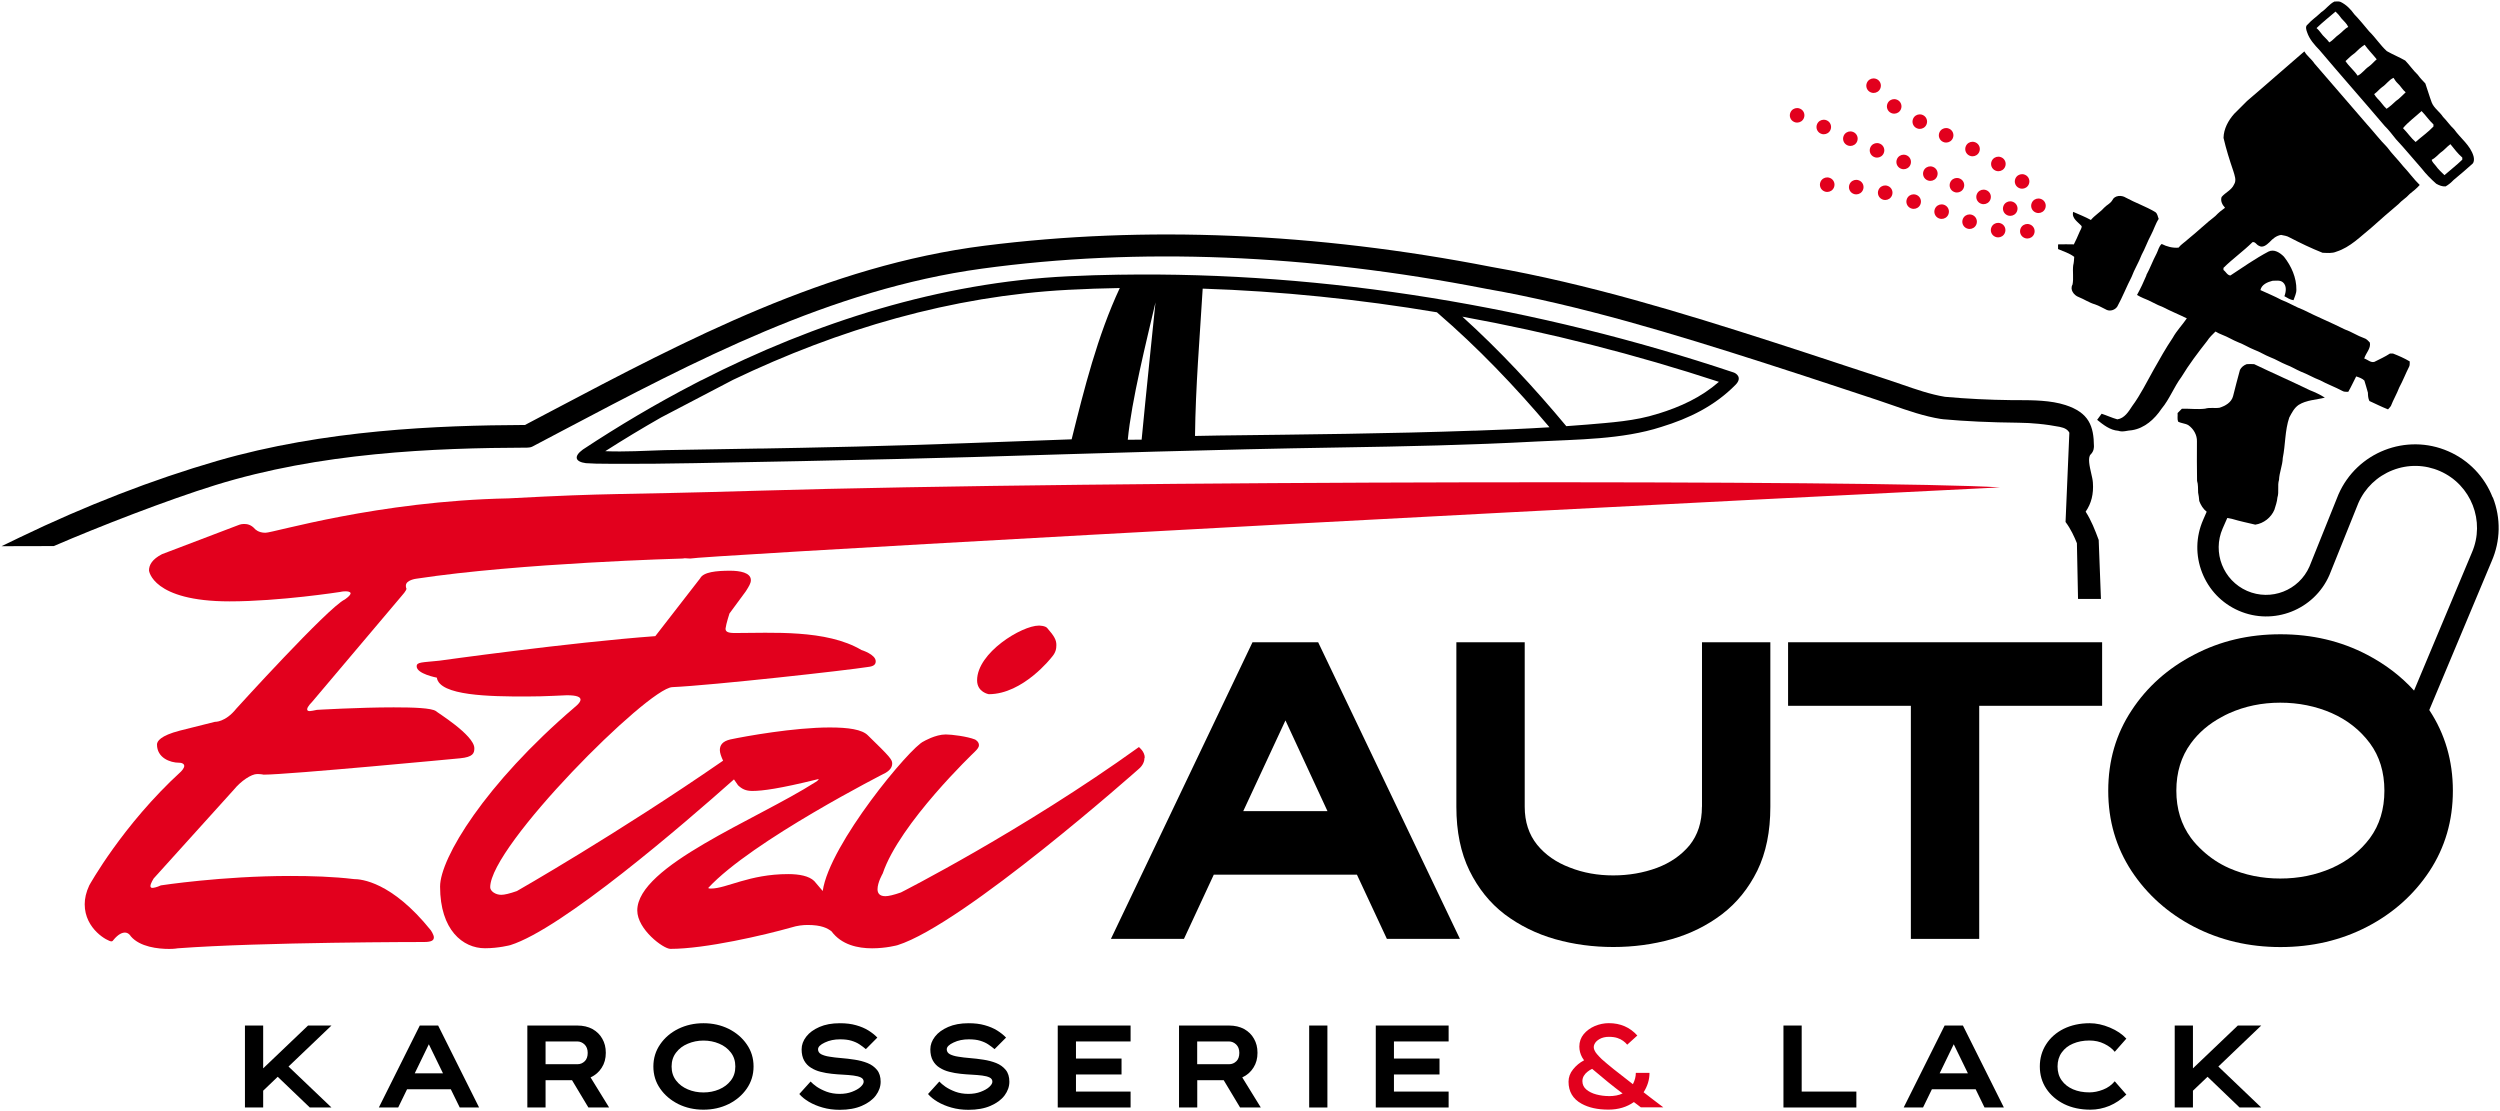 <?xml version="1.0" encoding="UTF-8"?>
<svg xmlns="http://www.w3.org/2000/svg" id="Ebene_1" data-name="Ebene 1" viewBox="0 0 400 178" width="450" height="200">
  <defs>
    <style>
      .cls-1, .cls-2 {
        stroke-width: 0px;
      }

      .cls-2 {
        fill: #e2001d;
      }
    </style>
  </defs>
  <g>
    <path class="cls-2" d="M263.05,174.99c.64-1,.95-2.04.95-3.12h-2.19c0,.61-.16,1.22-.47,1.82-2.43-1.86-4.09-3.2-5-4.02-.63-.62-1-1.06-1.11-1.33-.11-.19-.16-.39-.16-.58,0-.15.03-.31.1-.46.15-.34.43-.62.84-.85s.91-.35,1.49-.35c.52,0,.97.06,1.34.18.37.12.69.28.94.47.27.19.48.4.65.61l1.62-1.47c-1.19-1.32-2.71-1.98-4.57-1.98-.77,0-1.52.16-2.24.46-.72.31-1.32.75-1.78,1.3-.46.56-.7,1.23-.7,1.99,0,.6.15,1.18.45,1.73.09.16.2.31.31.47-.69.36-1.28.85-1.76,1.45-.49.6-.73,1.27-.73,1.98,0,1.58.7,2.76,2.08,3.52,1.15.64,2.58.95,4.32.95,1.58,0,2.94-.41,4.07-1.21l.61.46c.16.12.33.26.51.39h3.6l-1.99-1.51c-.41-.32-.8-.63-1.19-.92ZM257.46,175.59c-.67,0-1.33-.09-1.98-.26-.65-.17-1.18-.44-1.6-.79-.41-.35-.63-.8-.63-1.34,0-.31.08-.6.23-.85.16-.26.35-.48.59-.66.23-.19.48-.34.74-.46,1.8,1.54,3.42,2.85,4.88,3.94-.59.29-1.33.43-2.23.43Z"/>
    <path class="cls-2" d="M69.26,150.21c0-.5-.52-1.21-.52-1.21-6.25-7.76-11.14-8.17-12.29-8.17-3.33-.4-6.87-.5-10.21-.5-10.94,0-20.73,1.51-20.73,1.51-.62.3-1.15.4-1.35.4s-.31-.1-.31-.3c0-.4.52-1.21.52-1.21l12.83-14.21c1.15-1.41,2.81-2.52,3.75-2.52.63,0,1.04.1,1.04.1,3.96,0,31.46-2.62,31.46-2.62,2.08-.2,2.29-.81,2.29-1.61,0-2.12-6.15-5.85-6.15-5.95-.73-.5-3.54-.6-6.77-.6-5.52,0-12.29.4-12.29.4-.52.1-.94.2-1.15.2-.31,0-.42-.1-.42-.3,0-.4.73-1.11.73-1.11l14.35-16.98c.83-.91.83-1.21.83-1.21-.1-.2-.1-.4-.1-.5,0-.91,1.67-1.11,1.67-1.11,16.56-2.52,42.6-3.23,42.6-3.23.14,0,.26-.03.38-.05.33.02.63.03.91.05.78-.33,100.63-6.02,209.83-11.4-18.98-1.2-143.07-1.13-199.22.54-23.49.7-22.55.3-39.73,1.22-20.93.42-37.64,5.51-38.94,5.51-1.15,0-1.67-.6-1.67-.6-.63-.71-1.25-.81-1.77-.81s-.94.2-.94.2l-12.19,4.64c-1.56.81-2.08,1.71-2.08,2.62,0,0,.52,4.94,12.92,4.94,8.02,0,17.71-1.51,17.71-1.51.42-.1.73-.1.94-.1.52,0,.73.2.73.3,0,.4-.94,1.01-.94,1.01-2.71,1.31-17.37,17.48-17.37,17.48-1.77,2.22-3.44,2.12-3.44,2.12l-5.62,1.41c-3.12.81-3.65,1.71-3.65,2.22,0,2.12,2.08,2.92,3.54,2.92.62,0,.83.3.83.5,0,.4-.52.91-.52.91-9.37,8.57-14.7,18.24-14.7,18.24-.52,1.11-.73,2.12-.73,3.02,0,4.03,3.75,5.95,4.27,5.95.21,0,.31-.2.31-.2.83-1.01,1.46-1.21,1.87-1.21.62,0,.94.6.94.6,1.46,1.71,4.37,2.02,6.15,2.02.83,0,1.35-.1,1.35-.1,13.54-1.01,39.48-1.01,39.48-1.01,1.25,0,1.56-.3,1.56-.71Z"/>
    <path class="cls-2" d="M183.14,121.39c0-1.01-.94-1.71-.94-1.71-18.64,13.41-38.12,23.29-38.12,23.29-1.15.4-1.98.6-2.5.6-.94,0-1.25-.5-1.25-1.11,0-1.11.83-2.52.83-2.52,2.71-8.06,14.69-19.45,14.69-19.45.52-.5.73-.81.73-1.11,0-.6-.63-.91-.63-.91-1.25-.5-3.75-.81-4.69-.81-1.67,0-3.54,1.11-3.54,1.11-2.1.87-15.1,16.47-16.17,23.97-.78-.94-1.36-1.6-1.36-1.6-.83-.81-2.4-1.11-4.17-1.11-6.25,0-9.89,2.32-12.39,2.32-.42,0-.42-.1-.42-.1,6.98-7.56,28.43-18.45,28.43-18.45.83-.5,1.04-1.01,1.04-1.51,0-.61-.42-1.11-3.85-4.44-.94-1.01-3.23-1.31-6.15-1.31-5.73,0-13.54,1.41-15.94,1.92-1.25.3-1.67.91-1.67,1.71,0,.43.21,1.04.52,1.69-16.87,11.67-33.04,20.89-33.04,20.89-1.15.4-1.98.6-2.5.6-.94,0-1.77-.6-1.77-1.21,0-6.65,25.21-31.85,29.16-32.06,6.56-.3,28.23-2.72,31.35-3.23.94-.1,1.25-.4,1.25-.91,0-1.11-2.29-1.81-2.29-1.81-5.62-3.33-14.37-2.72-20.31-2.72-1.25,0-1.46-.3-1.46-.71.1-.81.63-2.42.63-2.42l2.6-3.53c.52-.81.83-1.31.83-1.81,0-1.21-1.77-1.51-3.33-1.51-2.19,0-4.27.2-4.79,1.21l-7.19,9.27c-13.75,1.01-34.58,3.93-34.58,3.93-2.81.3-3.65.2-3.65.91,0,1.21,3.23,1.81,3.23,1.81.42,2.92,8.54,3.02,14.27,3.02,3.33,0,5.94-.2,6.56-.2,1.67,0,2.19.3,2.19.71,0,.5-.94,1.21-.94,1.21-14.37,12.3-21.56,24.19-21.56,28.73,0,6.96,3.65,9.88,7.19,9.88,2.19,0,4.06-.5,4.06-.5,8.3-2.6,27.73-19.35,35.83-26.55.38.57.65.94.65.94.63.6,1.25.91,2.29.91,1.67,0,4.48-.4,10.21-1.81l.42-.1s0,.2-.52.5c-9.48,6.05-28.54,13.41-28.54,20.56,0,3.02,4.17,6.15,5.31,6.15,5.62,0,15.1-2.22,19.37-3.43.94-.3,1.87-.4,2.6-.4,2.24,0,3.18.52,3.83,1.01,1.62,2.19,4.25,2.73,6.51,2.73s4.06-.5,4.06-.5c10.62-3.33,38.64-28.22,38.64-28.22.73-.6.94-1.31.94-1.81Z"/>
    <path class="cls-2" d="M166.17,100.22c-2.71,0-9.89,4.33-9.89,8.77,0,1.91,1.87,2.22,1.87,2.22,5.52,0,10.1-5.95,10.1-5.95.62-.71.73-1.31.73-1.92,0-.81-.31-1.41-1.46-2.72-.31-.4-1.35-.4-1.35-.4Z"/>
    <path class="cls-1" d="M399.07,79.68c-1.3-3.33-3.82-5.95-7.09-7.38-6.75-2.95-14.65.14-17.61,6.91l-4.64,11.54c-1.68,3.84-6.16,5.59-10,3.91-3.83-1.68-5.59-6.16-3.91-10l.74-1.68c.28.06.57.11.85.17,1.2.36,2.43.61,3.64.9,1.34-.2,2.54-1.14,3.06-2.39.19-.64.43-1.28.48-1.95.3-.93-.03-1.92.26-2.84.05-1.19.56-2.31.6-3.5.44-2.15.33-4.39,1.04-6.48.4-.75.79-1.54,1.51-2.03,1.26-.79,2.79-.8,4.19-1.16-.76-.49-1.59-.87-2.43-1.2-2.94-1.43-5.94-2.74-8.89-4.16-.4-.03-.8-.03-1.2,0-.45.16-.87.49-1.08.92-.36,1.4-.77,2.79-1.1,4.2-.26,1.01-1.24,1.57-2.17,1.86-.77.12-1.56-.08-2.32.15-1.23.15-2.48-.03-3.71.01-.22.24-.45.47-.69.69.04.45-.08.94.08,1.37.51.29,1.13.27,1.64.57.84.58,1.42,1.59,1.38,2.62,0,2.1-.03,4.2.02,6.3.19.61.14,1.25.17,1.89.09.44.15.89.18,1.34.24.66.64,1.29,1.19,1.72l-.57,1.31c-1.18,2.7-1.24,5.7-.16,8.45,1.08,2.75,3.15,4.91,5.85,6.09,5.57,2.44,12.1-.11,14.54-5.7l4.64-11.54c1.06-2.42,3.01-4.29,5.48-5.26,2.47-.97,5.17-.92,7.59.14,5.01,2.19,7.3,8.05,5.11,13.07l-9.26,22.09c-2.1-2.31-4.61-4.22-7.52-5.74-4.19-2.19-8.8-3.28-13.88-3.28s-9.66,1.08-13.85,3.28c-4.16,2.16-7.51,5.12-10,8.92-2.49,3.77-3.74,8.04-3.74,12.87s1.26,9.07,3.74,12.87c2.49,3.77,5.84,6.76,10,8.92,4.19,2.16,8.8,3.25,13.85,3.25s9.69-1.08,13.88-3.25c4.16-2.16,7.51-5.15,10-8.92,2.49-3.8,3.74-8.07,3.74-12.87s-1.26-9.1-3.74-12.87c-.01-.02-.03-.04-.04-.06l9.99-23.83c1.43-3.27,1.5-6.9.2-10.23ZM379.41,134.27c-1.56,2.08-3.6,3.68-6.12,4.8-2.54,1.11-5.28,1.67-8.24,1.67s-5.67-.56-8.21-1.67c-1.61-.72-2.99-1.65-4.2-2.76-.7-.64-1.35-1.32-1.92-2.1-1.54-2.11-2.32-4.62-2.32-7.55s.78-5.47,2.32-7.57c1.28-1.76,2.94-3.15,4.92-4.21.39-.21.78-.43,1.2-.61,2.54-1.14,5.28-1.7,8.21-1.7s5.7.56,8.24,1.67c2.51,1.11,4.55,2.72,6.12,4.83,1.54,2.08,2.32,4.62,2.32,7.6s-.78,5.5-2.32,7.6Z"/>
    <polygon class="cls-1" points="49.1 164.29 41.91 171.15 41.91 164.29 38.99 164.29 38.99 177.42 41.91 177.42 41.91 174.73 44.24 172.5 49.38 177.42 52.85 177.42 45.97 170.86 52.85 164.29 49.1 164.29"/>
    <path class="cls-1" d="M67,164.29l-6.56,13.13h3.1l1.42-2.92h7.01l1.43,2.92h3.1l-6.56-13.13h-2.92ZM66.19,171.95l2.26-4.66,2.27,4.66h-4.53Z"/>
    <path class="cls-1" d="M96.15,171.04c.44-.68.65-1.47.65-2.37s-.19-1.61-.56-2.26c-.36-.66-.9-1.18-1.58-1.56-.68-.37-1.49-.56-2.43-.56h-8v13.13h2.92v-4.37h4.24l2.62,4.37h3.32l-2.97-4.82c.76-.35,1.36-.87,1.79-1.56ZM93.42,170.01c-.31.31-.7.48-1.18.48h-5.09v-3.65h5.09c.43,0,.82.17,1.15.48.33.32.51.77.51,1.35s-.16,1.03-.47,1.34Z"/>
    <path class="cls-1" d="M116.48,164.82c-1.22-.6-2.56-.9-4.04-.9s-2.82.31-4.03.9c-1.21.6-2.18,1.43-2.9,2.48-.72,1.04-1.09,2.23-1.09,3.55s.36,2.51,1.09,3.55c.72,1.04,1.69,1.86,2.9,2.47,1.22.6,2.56.9,4.03.9s2.83-.3,4.04-.9c1.21-.6,2.18-1.43,2.9-2.47.72-1.04,1.09-2.23,1.09-3.55s-.36-2.51-1.09-3.55c-.72-1.05-1.69-1.87-2.9-2.48ZM116.83,173.1c-.48.62-1.1,1.09-1.88,1.42-.78.33-1.62.49-2.51.49s-1.72-.16-2.5-.49c-.78-.33-1.41-.8-1.88-1.42-.48-.62-.72-1.37-.72-2.24s.24-1.62.72-2.24c.47-.62,1.1-1.1,1.88-1.42.78-.33,1.61-.5,2.5-.5s1.73.16,2.51.49c.78.32,1.4.8,1.88,1.42.48.62.72,1.37.72,2.25s-.24,1.62-.72,2.24Z"/>
    <path class="cls-1" d="M138.72,170.3c-.63-.25-1.32-.43-2.05-.54-.75-.12-1.47-.2-2.2-.26-.67-.06-1.28-.12-1.83-.22-.56-.08-.99-.22-1.33-.39-.34-.18-.51-.45-.51-.79,0-.39.36-.75,1.09-1.09.73-.35,1.54-.51,2.44-.51.71,0,1.32.07,1.81.22.5.15.93.34,1.29.58.36.24.71.5,1.03.77l1.84-1.85c-.39-.41-.87-.79-1.43-1.14s-1.23-.63-1.98-.84c-.76-.22-1.62-.32-2.6-.32-1.27,0-2.36.2-3.27.6-.91.4-1.62.91-2.11,1.55-.49.64-.74,1.31-.74,2.03s.14,1.33.41,1.81c.27.48.63.86,1.09,1.14.46.29.97.51,1.54.65.58.15,1.18.26,1.79.32.61.07,1.22.11,1.8.14.62.03,1.18.08,1.67.14.5.06.9.17,1.19.31.3.15.45.37.45.68,0,.26-.17.53-.5.84-.34.31-.8.56-1.38.78-.58.22-1.23.33-1.97.33s-1.47-.12-2.09-.35c-.61-.23-1.14-.5-1.57-.79-.43-.31-.76-.58-.99-.84l-1.81,2c.39.46.9.87,1.54,1.25.63.37,1.38.69,2.21.92.84.24,1.75.36,2.73.36,1.38,0,2.56-.21,3.54-.64.97-.42,1.72-.97,2.24-1.66.51-.69.77-1.42.77-2.2s-.2-1.43-.59-1.9c-.39-.47-.89-.84-1.52-1.09Z"/>
    <path class="cls-1" d="M159.34,170.3c-.63-.25-1.32-.43-2.05-.54-.75-.12-1.47-.2-2.2-.26-.67-.06-1.28-.12-1.83-.22-.56-.08-.99-.22-1.33-.39-.34-.18-.51-.45-.51-.79,0-.39.36-.75,1.09-1.09.73-.35,1.54-.51,2.44-.51.71,0,1.32.07,1.81.22.5.15.93.34,1.29.58.36.24.71.5,1.03.77l1.84-1.85c-.39-.41-.87-.79-1.43-1.14s-1.23-.63-1.98-.84c-.76-.22-1.62-.32-2.6-.32-1.27,0-2.36.2-3.27.6-.91.4-1.62.91-2.11,1.55-.49.64-.74,1.31-.74,2.03s.14,1.33.41,1.81c.27.48.63.86,1.09,1.14.46.29.97.51,1.54.65.58.15,1.18.26,1.79.32.61.07,1.22.11,1.8.14.62.03,1.18.08,1.67.14.5.06.9.17,1.19.31.3.15.45.37.45.68,0,.26-.17.53-.5.84-.34.31-.8.56-1.38.78-.58.22-1.23.33-1.97.33s-1.47-.12-2.09-.35c-.61-.23-1.14-.5-1.57-.79-.43-.31-.76-.58-.99-.84l-1.81,2c.39.46.9.87,1.54,1.25.63.37,1.38.69,2.21.92.84.24,1.75.36,2.73.36,1.38,0,2.56-.21,3.54-.64.97-.42,1.72-.97,2.24-1.66.51-.69.77-1.42.77-2.2s-.2-1.43-.59-1.9c-.39-.47-.89-.84-1.52-1.09Z"/>
    <polygon class="cls-1" points="169.2 177.42 180.87 177.42 180.87 174.87 172.12 174.87 172.12 172.13 179.42 172.13 179.42 169.58 172.12 169.58 172.12 166.84 180.87 166.84 180.87 164.29 169.2 164.29 169.2 177.42"/>
    <path class="cls-1" d="M200.55,171.04c.44-.68.65-1.47.65-2.37s-.19-1.61-.56-2.26c-.36-.66-.9-1.18-1.58-1.56-.68-.37-1.49-.56-2.43-.56h-8v13.13h2.92v-4.37h4.24l2.62,4.37h3.32l-2.97-4.82c.76-.35,1.36-.87,1.79-1.56ZM197.81,170.01c-.31.31-.7.48-1.18.48h-5.09v-3.65h5.09c.43,0,.82.17,1.15.48.33.32.51.77.51,1.35s-.16,1.03-.47,1.34Z"/>
    <rect class="cls-1" x="209.48" y="164.29" width="2.92" height="13.13"/>
    <polygon class="cls-1" points="220.15 177.42 231.82 177.42 231.82 174.87 223.06 174.87 223.06 172.13 230.36 172.13 230.36 169.58 223.06 169.58 223.06 166.84 231.82 166.84 231.82 164.29 220.15 164.29 220.15 177.42"/>
    <polygon class="cls-1" points="288.38 164.29 285.46 164.29 285.46 177.42 297.14 177.42 297.14 174.87 288.38 174.87 288.38 164.29"/>
    <path class="cls-1" d="M311.28,164.29l-6.56,13.13h3.1l1.42-2.92h7.01l1.42,2.92h3.1l-6.56-13.13h-2.93ZM310.48,171.95l2.26-4.66,2.27,4.66h-4.53Z"/>
    <path class="cls-1" d="M331.85,167.19c.77-.33,1.64-.5,2.61-.5.88,0,1.68.17,2.4.53.72.35,1.28.78,1.67,1.28l1.86-2.11c-.65-.71-1.52-1.3-2.63-1.77-1.12-.47-2.2-.7-3.24-.7-1.57,0-2.97.31-4.17.9-1.2.6-2.14,1.43-2.81,2.48-.67,1.04-1.01,2.23-1.01,3.55s.34,2.51,1.03,3.55c.69,1.04,1.64,1.86,2.86,2.47,1.22.6,2.63.9,4.23.9,1.04,0,2.05-.21,3.03-.61.97-.41,1.87-1.01,2.71-1.81l-1.86-2.13c-.49.6-1.12,1.05-1.87,1.34-.76.3-1.49.44-2.2.44-.97,0-1.84-.16-2.61-.49-.76-.33-1.37-.8-1.81-1.42-.45-.62-.67-1.37-.67-2.24s.22-1.62.67-2.24c.44-.62,1.04-1.1,1.81-1.42Z"/>
    <polygon class="cls-1" points="358.25 164.29 351.06 171.15 351.06 164.29 348.14 164.29 348.14 177.42 351.06 177.42 351.06 174.73 353.4 172.5 358.53 177.42 362 177.42 355.13 170.86 362 164.29 358.25 164.29"/>
    <path class="cls-1" d="M371.33,8.02c3.45,4.08,6.99,8.08,10.45,12.16.67.65,1.22,1.4,1.81,2.13,1.44,1.53,2.76,3.17,4.16,4.74.67.87,1.46,1.65,2.28,2.38.46.26.98.48,1.51.43.48-.27.9-.63,1.28-1.03,1.04-.84,2.04-1.73,3.04-2.61.28-.33.25-.8.15-1.19-.51-1.77-2.09-2.87-3.11-4.32-.66-.6-1.15-1.36-1.78-1.99-.53-.82-1.42-1.36-1.8-2.28-.38-1.01-.67-2.05-1.03-3.07-.42-.45-.86-.88-1.21-1.39-.74-.7-1.31-1.55-2.01-2.28-.96-.55-1.99-.96-2.95-1.51-1.05-.95-1.81-2.17-2.83-3.16-.78-.93-1.54-1.87-2.38-2.74-.57-.81-1.29-1.54-2.19-1.98-.31-.14-.67-.05-1-.06-.83.41-1.34,1.22-2.11,1.71-.7.69-1.52,1.22-2.17,1.96-.42.29-.24.85-.09,1.25.37,1.12,1.18,2.02,1.99,2.86ZM392.31,23.1c.6.74,1.17,1.51,1.9,2.14v.34c-.91.88-1.91,1.65-2.86,2.48-.48-.48-1-.93-1.39-1.5-.23-.32-.57-.56-.65-.96.54-.26.92-.73,1.37-1.11.6-.39,1.04-.97,1.62-1.39ZM387.68,17.79c.68.68,1.2,1.49,1.91,2.14v.34c-.87.92-1.92,1.64-2.86,2.48-.76-.66-1.31-1.51-2.02-2.22.87-1.03,1.98-1.82,2.97-2.73ZM383.2,12.48c.19.3.37.6.63.84.5.44.79,1.05,1.31,1.47-.52.46-.96,1-1.55,1.38-.47.46-.96.89-1.51,1.26-.55-.48-.9-1.13-1.44-1.62-.22-.21-.39-.48-.55-.73.47-.32.81-.78,1.27-1.12.67-.43,1.09-1.16,1.83-1.49ZM376.96,8.53c.49-.5,1.01-.97,1.6-1.36.59.82,1.31,1.54,1.94,2.33-.43.36-.78.81-1.24,1.14-.66.43-1.09,1.15-1.82,1.49-.56-.85-1.38-1.49-1.94-2.34.47-.45.93-.9,1.46-1.27ZM373.91,1.86c.35.33.67.69.94,1.09.39.44.85.82,1.09,1.37-.58.28-.96.81-1.47,1.19-.57.37-.96.96-1.57,1.28-.39-.57-.98-.96-1.36-1.54-.19-.28-.43-.52-.68-.75.97-.94,2.02-1.77,3.04-2.64Z"/>
    <path class="cls-1" d="M343.62,44.08c-.45,1.08-.95,2.14-1.52,3.17.33.19.65.37,1,.51,1.09.4,2.08,1.05,3.18,1.45,1.24.65,2.54,1.17,3.8,1.79-.72,1.06-1.63,1.98-2.25,3.11-1.12,1.65-2.09,3.4-3.07,5.13-1.11,1.96-2.09,4-3.43,5.81-.58.89-1.23,1.96-2.38,2.13-.86-.24-1.67-.62-2.52-.9-.25.32-.48.66-.72.98.99.79,2.07,1.66,3.39,1.75.72.26,1.45-.06,2.18-.09,2.03-.31,3.65-1.79,4.75-3.44,1.29-1.55,1.98-3.47,3.17-5.07,1.23-2.03,2.67-3.93,4.14-5.8.36-.57.86-1.03,1.33-1.5.34.2.7.38,1.07.52.89.33,1.69.85,2.57,1.2.89.33,1.69.85,2.57,1.2.89.33,1.69.85,2.57,1.2.89.33,1.69.85,2.57,1.2.81.3,1.54.76,2.32,1.1,1.05.39,2.02.99,3.07,1.38,1.17.64,2.43,1.09,3.6,1.72.28.18.62.11.93.14.47-.8.84-1.65,1.27-2.47.46.15.96.31,1.31.66.22.64.37,1.3.57,1.95.01.46.03.91.24,1.33.99.45,1.96.94,2.98,1.34.16-.18.33-.34.46-.54.39-1.01.95-1.94,1.33-2.95.6-1.1,1.04-2.27,1.61-3.39.12-.25.05-.54.08-.8-.85-.51-1.77-.91-2.69-1.27-.12,0-.35,0-.47,0-.79.52-1.66.91-2.51,1.34-.59.17-1.08-.38-1.62-.54.25-.87,1.1-1.61.9-2.55-.27-.29-.54-.61-.94-.72-1.06-.37-2.01-1.02-3.07-1.39-2.19-1.1-4.45-2.02-6.64-3.13-1.22-.45-2.32-1.15-3.54-1.61-1.08-.58-2.22-1.04-3.34-1.56.19-.9,1.13-1.28,1.93-1.49.56,0,1.21-.15,1.68.25.63.55.5,1.52.23,2.22.46.26.92.57,1.46.64.18-.55.47-1.08.46-1.68.03-1.93-.81-3.79-1.99-5.29-.63-.64-1.58-1.27-2.48-.82-2.12,1.12-4.09,2.51-6.1,3.83-.5-.03-.73-.62-1.11-.88v-.34c1.47-1.46,3.18-2.66,4.65-4.12.45-.1.64.43,1.01.57.63.41,1.26-.14,1.71-.56.5-.55,1.1-1.05,1.86-1.17.46.1.94.15,1.35.4,1.73.9,3.48,1.74,5.29,2.46.74.02,1.52.13,2.23-.18,2.21-.7,3.85-2.43,5.61-3.85,1.42-1.27,2.85-2.53,4.31-3.75.54-.61,1.27-1.01,1.8-1.63.57-.45,1.14-.9,1.62-1.45-.96-.93-1.73-2.03-2.65-3-.83-1.05-1.79-1.98-2.58-3.06-1.14-1.15-2.12-2.44-3.21-3.64-2.8-3.25-5.61-6.5-8.42-9.75-.46-.72-1.2-1.2-1.62-1.95-3.08,2.63-6.1,5.33-9.19,7.95-.68.69-1.38,1.37-2.06,2.06-.94,1.06-1.67,2.41-1.7,3.85.42,1.8.97,3.56,1.57,5.31.2.69.55,1.49.11,2.16-.4.91-1.39,1.27-1.99,2-.21.65.12,1.25.55,1.72-.55.39-1.07.82-1.54,1.32-1.51,1.16-2.87,2.5-4.36,3.69-.5.48-1.11.83-1.55,1.38-.94.08-1.87-.16-2.7-.59-.46.41-.55,1.03-.82,1.55-.61,1.13-1.03,2.35-1.66,3.48Z"/>
    <path class="cls-1" d="M331.88,42.48c-.13,1.03.09,2.09-.11,3.1-.47.81.21,1.73.99,2.01.89.35,1.68.91,2.61,1.17.67.22,1.27.61,1.91.9.59.23,1.31-.02,1.66-.55.85-1.54,1.48-3.19,2.29-4.75.45-1.22,1.15-2.32,1.61-3.54.56-1.02.93-2.12,1.48-3.14.46-.85.72-1.8,1.25-2.61-.16-.38-.18-.85-.55-1.1-1.5-.9-3.18-1.47-4.72-2.31-.67-.43-1.79-.39-2.16.42-.31.54-.92.77-1.33,1.22-.64.72-1.49,1.2-2.1,1.94-.91-.5-1.89-.88-2.84-1.3-.28,1.05.78,1.61,1.36,2.29.03.38-.26.68-.38,1.03-.25.65-.57,1.26-.87,1.89-.84-.02-1.69-.02-2.53,0,0,.25,0,.5,0,.75.88.38,1.82.66,2.59,1.25-.03.45-.05.91-.16,1.35Z"/>
    <path class="cls-1" d="M200.4,102.89l-22.68,47.52h11.7l4.78-10.29h22.93l4.8,10.29h11.7l-22.71-47.52h-10.53ZM198.92,129.94l6.76-14.53,6.73,14.53h-13.49Z"/>
    <path class="cls-1" d="M272.4,129.24c0,2.49-.67,4.53-1.98,6.17-1.34,1.61-3.07,2.81-5.25,3.63-2.15.79-4.5,1.2-6.98,1.2s-4.8-.41-6.95-1.26c-2.18-.82-3.94-2.05-5.25-3.66-1.31-1.64-1.98-3.66-1.98-6.08v-26.35h-10.95v26.35c0,3.98.7,7.37,2.1,10.24,1.4,2.84,3.27,5.18,5.64,6.99,2.37,1.78,5.08,3.13,8.07,3.98,2.99.85,6.12,1.26,9.33,1.26s6.34-.41,9.36-1.26c2.99-.85,5.67-2.19,8.04-3.98,2.37-1.81,4.27-4.15,5.67-6.99,1.4-2.87,2.09-6.26,2.09-10.24v-26.35h-10.95v26.35Z"/>
    <polygon class="cls-1" points="316.82 150.41 316.82 113.07 336.51 113.07 336.51 102.89 286.2 102.89 286.2 113.07 305.87 113.07 305.87 150.41 316.82 150.41"/>
    <path class="cls-1" d="M179.1,44c-2.75.04-5.5.13-8.24.26-20.46.99-40.45,7.32-58.74,16.66-.01,0-.02,0-.03,0-.36.17-.7.35-1.04.54-6.19,3.21-12.18,6.76-17.93,10.56-1.53,1.12-1.2,1.96.49,2.18,1.91.15,4.89.07,7.28.1,2.98.04,14.89-.17,27.22-.43,10.71-.22,21.73-.48,27.46-.65,19.54-.59,39.03-1.22,58.58-1.53,10.59-.17,21.19-.39,31.76-.96,6.49-.34,13.71-.31,19.96-2.33,4.51-1.38,8.56-3.36,11.9-6.74,1.2-1.21.04-1.89-.29-1.99-31.28-10.47-65.23-16.2-98.39-15.66ZM171.42,70.38c-11.46.4-22.92.89-34.39,1.16-2.99.07-5.98.13-8.97.2-2.16.04-4.33.08-6.5.12h0s-.02,0-.02,0c-.18,0-.35,0-.53,0,0,0,0,0,0,0l-14.76.25c-3.14.1-6.38.3-9.54.17,2.92-1.87,5.91-3.67,8.94-5.4h0s0,0,11.53-6.03c17.02-8.15,35.02-13.43,53.66-14.42,2.76-.15,5.53-.24,8.3-.29-3.57,7.64-5.69,16.11-7.71,24.23ZM182.64,70.43l-2.22.02c.59-6.24,3.02-15.92,4.44-22.01,0,0-1.65,15.95-2.22,21.99ZM235.95,68.99c-13.65.49-27.3.61-40.96.78-1.27.01-2.53.04-3.8.07.09-7.88.76-15.74,1.23-23.6,12.52.41,25.1,1.71,37.53,3.79.03.03.05.06.08.08,6.46,5.56,12.44,11.82,17.95,18.34-4.01.25-8.03.41-12.04.55ZM265.31,66.29c-3.61,1.17-7.56,1.4-11.32,1.73-1.1.09-2.21.17-3.32.25-5.13-6.17-10.68-12.14-16.65-17.54,14.01,2.55,27.8,6.08,41.1,10.44-2.84,2.48-6.14,4-9.81,5.13Z"/>
    <path class="cls-1" d="M84.3,71.7c.3,0,.59-.07.84-.21l.05-.03c1.57-.82,3.13-1.65,4.7-2.48,21.08-11.12,42.88-22.62,67.15-25.94,25.06-3.43,52.22-2.35,80.76,3.22,15.24,2.67,30.41,7.34,44.64,11.9,4.32,1.38,8.7,2.83,12.94,4.23,1.7.56,3.41,1.13,5.11,1.69.79.26,1.59.54,2.39.82,2.53.89,5.16,1.8,7.81,2.22.04,0,.09.01.13.01.06.01.13.03.2.03,3.6.33,7.56.51,12.11.56,2.17.02,4.38.24,6.57.66.87.17,1.32.48,1.56.94l-.61,14.3c.85,1.13,1.42,2.4,1.82,3.4l.18,8.93h3.67l-.36-9.45c-.59-1.59-1.19-3.13-2.09-4.53.92-1.33,1.29-2.83,1.16-4.66-.03-.44-.15-.97-.28-1.52-.24-1.05-.57-2.49-.08-2.99l.06-.06c.2-.21.34-.47.41-.75.03-.11.05-.23.05-.32v-.07s.01-.08.01-.08c-.03-3.27-.79-5.4-4.56-6.63-2.38-.77-5.17-.78-7.64-.79h-1.02c-3.61-.04-7.21-.22-10.64-.53-2.33-.38-4.68-1.2-6.96-1.99-.74-.26-1.48-.51-2.21-.75-2.3-.75-4.6-1.51-6.9-2.27-3.87-1.28-7.87-2.6-11.82-3.87-14.16-4.55-29.28-9.21-44.82-11.94-28.15-5.49-55.45-6.63-81.14-3.39-25.21,3.18-47.69,15.03-69.43,26.5-1.4.74-2.81,1.48-4.21,2.22-13.96.06-32.13.77-49.3,5.75-10.34,3-21,7.13-31.68,12.28l-2.87,1.39,8.37-.02.14-.06c7.01-3.03,18.1-7.34,25.72-9.7,16.81-5.21,34.75-5.96,50.07-6.01Z"/>
  </g>
  <g>
    <path class="cls-2" d="M288.12,17.41c-.15-.07-.31-.1-.47-.1-.45,0-.88.26-1.07.7-.26.59.01,1.28.6,1.53.15.07.31.1.47.1.45,0,.88-.26,1.07-.7.26-.59-.01-1.28-.6-1.53Z"/>
    <path class="cls-2" d="M291.92,21.51c.45,0,.88-.26,1.07-.7.26-.59-.01-1.28-.6-1.53-.15-.07-.31-.1-.47-.1-.45,0-.88.26-1.07.7-.26.59.01,1.28.6,1.53.15.07.31.1.47.1Z"/>
    <path class="cls-2" d="M297.25,22.68c.26-.59-.01-1.28-.6-1.53-.15-.07-.31-.1-.47-.1-.45,0-.88.26-1.07.7-.26.59.01,1.28.6,1.53.15.07.31.1.47.1.45,0,.88-.26,1.07-.7Z"/>
    <path class="cls-2" d="M301.52,24.55c.26-.59-.01-1.28-.6-1.53-.15-.07-.31-.1-.47-.1-.45,0-.88.26-1.07.7-.26.59.01,1.28.6,1.53.15.07.31.1.47.1.45,0,.88-.26,1.07-.7Z"/>
    <path class="cls-2" d="M305.79,26.41c.26-.59-.01-1.28-.6-1.53-.15-.07-.31-.1-.47-.1-.45,0-.88.26-1.07.7-.26.59.01,1.28.6,1.53.15.07.31.1.47.1.45,0,.88-.26,1.07-.7Z"/>
    <path class="cls-2" d="M310.06,28.28c.26-.59-.01-1.28-.6-1.53-.15-.07-.31-.1-.47-.1-.45,0-.88.26-1.07.7-.26.59.01,1.28.6,1.53.15.07.31.1.47.1.45,0,.88-.26,1.07-.7Z"/>
    <path class="cls-2" d="M313.72,28.61c-.15-.07-.31-.1-.47-.1-.45,0-.88.26-1.07.7-.26.59.01,1.28.6,1.53.15.07.31.1.47.1.45,0,.88-.26,1.07-.7.26-.59-.01-1.28-.6-1.53Z"/>
    <path class="cls-2" d="M317.99,30.48c-.15-.07-.31-.1-.47-.1-.45,0-.88.26-1.07.7-.26.59.01,1.28.6,1.53.15.07.31.1.47.1.45,0,.88-.26,1.07-.7.26-.59-.01-1.28-.6-1.53Z"/>
    <path class="cls-2" d="M322.26,32.35c-.15-.07-.31-.1-.47-.1-.45,0-.88.26-1.07.7-.26.59.01,1.28.6,1.53.15.07.31.1.47.1.45,0,.88-.26,1.07-.7.26-.59-.01-1.28-.6-1.53Z"/>
    <path class="cls-2" d="M299.9,14.89c.45,0,.88-.26,1.07-.7.26-.59-.01-1.28-.6-1.53-.15-.07-.31-.1-.47-.1-.45,0-.88.26-1.07.7-.26.59.01,1.28.6,1.53.15.07.31.1.47.1Z"/>
    <path class="cls-2" d="M304.27,17.51c.26-.59-.01-1.28-.6-1.53-.15-.07-.31-.1-.47-.1-.45,0-.88.26-1.07.7-.26.59.01,1.28.6,1.53.15.07.31.1.47.1.45,0,.88-.26,1.07-.7Z"/>
    <path class="cls-2" d="M306.83,20.55c.15.07.31.1.47.1.45,0,.88-.26,1.07-.7.26-.59-.01-1.28-.6-1.53-.15-.07-.31-.1-.47-.1-.45,0-.88.26-1.07.7-.26.59.01,1.28.6,1.53Z"/>
    <path class="cls-2" d="M311.05,22.74c.15.07.31.1.47.1.45,0,.88-.26,1.07-.7.26-.59-.01-1.28-.6-1.53-.15-.07-.31-.1-.47-.1-.45,0-.88.26-1.07.7-.26.59.01,1.28.6,1.53Z"/>
    <path class="cls-2" d="M315.28,24.94c.15.07.31.1.47.1.45,0,.88-.26,1.07-.7.26-.59-.01-1.28-.6-1.53-.15-.07-.31-.1-.47-.1-.45,0-.88.26-1.07.7-.26.59.01,1.28.6,1.53Z"/>
    <path class="cls-2" d="M319.42,27.33c.15.07.31.1.47.1.45,0,.88-.26,1.07-.7.26-.59-.01-1.28-.6-1.53-.15-.07-.31-.1-.47-.1-.45,0-.88.26-1.07.7-.26.59.01,1.28.6,1.53Z"/>
    <path class="cls-2" d="M324.76,29.53c.26-.59-.01-1.28-.6-1.53-.15-.07-.31-.1-.47-.1-.45,0-.88.26-1.07.7-.26.59.01,1.28.6,1.53.15.07.31.1.47.1.45,0,.88-.26,1.07-.7Z"/>
    <path class="cls-2" d="M326.78,31.9c-.15-.07-.31-.1-.47-.1-.45,0-.88.26-1.07.7-.26.59.01,1.28.6,1.53.15.07.31.1.47.1.45,0,.88-.26,1.07-.7.26-.59-.01-1.28-.6-1.53Z"/>
    <path class="cls-2" d="M325,35.98c-.15-.07-.31-.1-.47-.1-.45,0-.88.26-1.07.7-.26.59.01,1.28.6,1.53.15.07.31.1.47.1.45,0,.88-.26,1.07-.7.26-.59-.01-1.28-.6-1.53Z"/>
    <path class="cls-2" d="M320.32,35.8c-.15-.07-.31-.1-.47-.1-.45,0-.88.26-1.07.7-.26.59.01,1.28.6,1.53.15.07.31.1.47.1.45,0,.88-.26,1.07-.7.26-.59-.01-1.28-.6-1.53Z"/>
    <path class="cls-2" d="M315.75,34.45c-.15-.07-.31-.1-.47-.1-.45,0-.88.26-1.07.7-.26.59.01,1.28.6,1.53.15.07.31.1.47.1.45,0,.88-.26,1.07-.7.26-.59-.01-1.28-.6-1.53Z"/>
    <path class="cls-2" d="M311.27,32.84c-.15-.07-.31-.1-.47-.1-.45,0-.88.26-1.07.7-.26.59.01,1.28.6,1.53.15.07.31.1.47.1.45,0,.88-.26,1.07-.7.26-.59-.01-1.28-.6-1.53Z"/>
    <path class="cls-2" d="M306.79,31.23c-.15-.07-.31-.1-.47-.1-.45,0-.88.26-1.07.7-.26.59.01,1.28.6,1.53.15.07.31.1.47.1.45,0,.88-.26,1.07-.7.26-.59-.01-1.28-.6-1.53Z"/>
    <path class="cls-2" d="M302.23,29.81c-.15-.07-.31-.1-.47-.1-.45,0-.88.26-1.07.7-.26.59.01,1.28.6,1.53.15.07.31.1.47.1.45,0,.88-.26,1.07-.7.26-.59-.01-1.28-.6-1.53Z"/>
    <path class="cls-2" d="M297.59,28.91c-.15-.07-.31-.1-.47-.1-.45,0-.88.26-1.07.7-.26.59.01,1.28.6,1.53.15.07.31.1.47.1.45,0,.88-.26,1.07-.7.26-.59-.01-1.28-.6-1.53Z"/>
    <path class="cls-2" d="M292.94,28.52c-.15-.07-.31-.1-.47-.1-.45,0-.88.26-1.07.7-.26.59.01,1.28.6,1.53.15.07.31.1.47.1.45,0,.88-.26,1.07-.7.26-.59-.01-1.28-.6-1.53Z"/>
  </g>
</svg>
